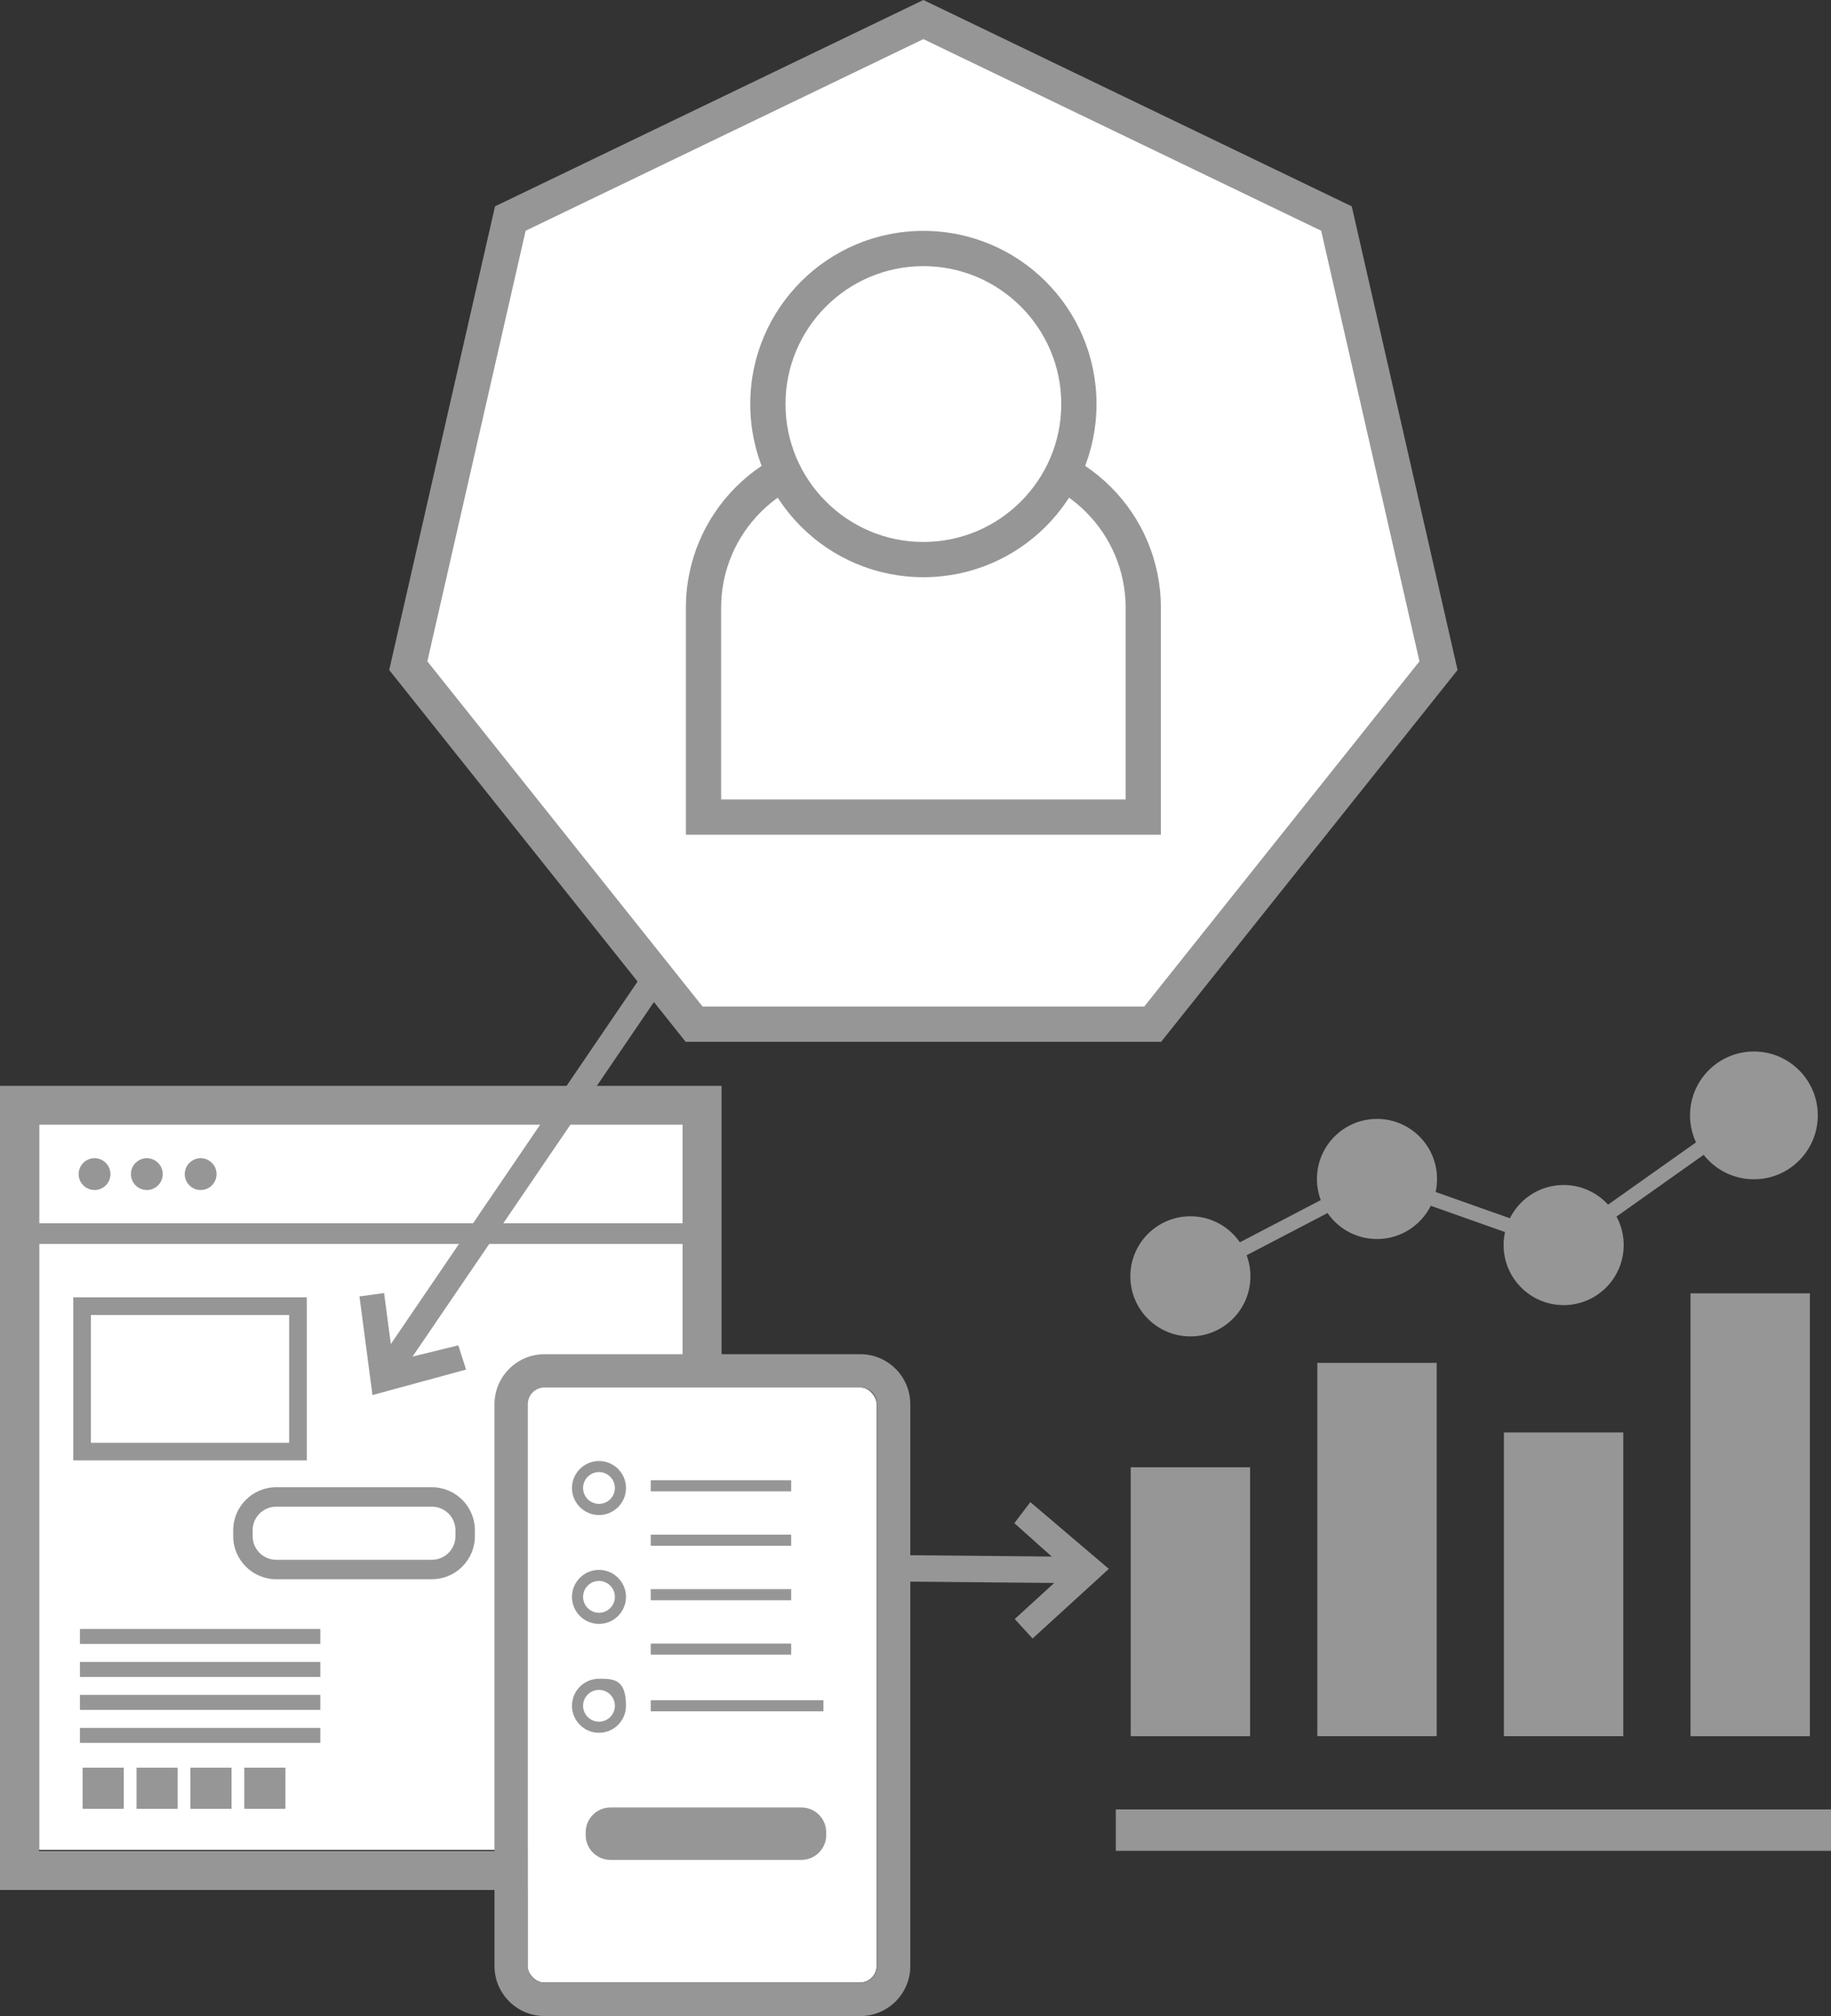 <?xml version="1.0" encoding="UTF-8"?>
<svg id="Layer_2" data-name="Layer 2" xmlns="http://www.w3.org/2000/svg" viewBox="0 0 415.64 457.55">
  <rect x="0" y="0" width="415.64" height="457.55" fill="#333333" stroke="none"/>
  <defs>
    <style>
      .cls-1 {
        fill: #979696;
      }

      .cls-1, .cls-2 {
        stroke-width: 0px;
      }

      .cls-2 {
        fill: #fff;
      }
    </style>
  </defs>
  <g id="Layer_1-2" data-name="Layer 1">
    <rect class="cls-2" x="8.87" y="254.99" width="146.15" height="164.84"/>
    <g>
      <path class="cls-1" d="m163.8,428.93H0v-182.49h163.8v182.49Zm-154.97-8.83h146.15v-164.84H8.83v164.84Z"/>
      <rect class="cls-1" x="4.42" y="277.62" width="154.97" height="4.69"/>
      <circle class="cls-1" cx="21.46" cy="266.47" r="3.61"/>
      <circle class="cls-1" cx="33.33" cy="266.47" r="3.61"/>
      <circle class="cls-1" cx="45.55" cy="266.47" r="3.61"/>
      <rect class="cls-1" x="18.15" y="369.69" width="54.57" height="3.41"/>
      <rect class="cls-1" x="18.15" y="377.18" width="54.57" height="3.41"/>
      <rect class="cls-1" x="18.15" y="384.66" width="54.57" height="3.41"/>
      <rect class="cls-1" x="18.15" y="392.15" width="54.57" height="3.41"/>
      <path class="cls-1" d="m98.03,358.41h-35.32c-5.39,0-9.77-4.38-9.77-9.77v-1.34c0-5.39,4.38-9.77,9.77-9.77h35.32c5.39,0,9.77,4.38,9.77,9.77v1.34c0,5.39-4.38,9.77-9.77,9.77h0Zm-35.32-16.47c-2.96,0-5.36,2.4-5.36,5.36v1.34c0,2.96,2.4,5.36,5.36,5.36h35.32c2.96,0,5.36-2.4,5.36-5.36v-1.34c0-2.96-2.4-5.36-5.36-5.36h-35.32Z"/>
      <rect class="cls-1" x="18.75" y="401.18" width="9.34" height="9.34"/>
      <rect class="cls-1" x="30.99" y="401.18" width="9.34" height="9.34"/>
      <rect class="cls-1" x="43.22" y="401.18" width="9.34" height="9.34"/>
      <rect class="cls-1" x="55.45" y="401.18" width="9.34" height="9.34"/>
    </g>
    <g>
      <circle class="cls-1" cx="398.14" cy="253.14" r="14.5"/>
      <g>
        <rect class="cls-1" x="253.29" y="410.65" width="162.35" height="9.4"/>
        <polygon class="cls-1" points="270.98 291.14 269.45 288.2 312.46 265.77 354.69 280.72 396.35 251.22 398.26 253.93 355.2 284.42 312.71 269.38 270.98 291.14"/>
        <circle class="cls-1" cx="354.95" cy="282.57" r="13.63"/>
        <circle class="cls-1" cx="312.58" cy="267.57" r="13.63"/>
        <circle class="cls-1" cx="270.22" cy="289.67" r="13.63"/>
        <g>
          <rect class="cls-1" x="383.75" y="293.53" width="27.1" height="100.51"/>
          <rect class="cls-1" x="341.39" y="325.1" width="27.1" height="68.93"/>
          <rect class="cls-1" x="299.03" y="309.31" width="27.1" height="84.72"/>
          <rect class="cls-1" x="256.67" y="333" width="27.1" height="61.04"/>
        </g>
      </g>
    </g>
    <rect class="cls-2" x="119.74" y="314.87" width="79.26" height="135.07" rx="3.78" ry="3.78"/>
    <polygon class="cls-1" points="93.65 307.88 168.64 197.75 164.01 194.44 88.72 305.04 87.19 293.46 81.6 294.23 84.55 316.61 105.8 310.83 104.04 305.33 93.65 307.88"/>
    <polygon class="cls-1" points="238.74 353.26 199.3 352.89 199.29 358.89 239.3 359.26 230.35 367.44 234.39 371.87 251.71 356.06 233.89 340.91 230.26 345.69 238.74 353.26"/>
    <g>
      <path class="cls-1" d="m135.97,343.84c-3.38,0-6.13-2.75-6.13-6.13s2.75-6.13,6.13-6.13,6.13,2.75,6.13,6.13-2.75,6.13-6.13,6.13h0Zm0-9.75c-1.99,0-3.61,1.62-3.61,3.61s1.62,3.61,3.61,3.61,3.61-1.62,3.61-3.61-1.62-3.61-3.61-3.61Z"/>
      <path class="cls-1" d="m135.97,368.55c-3.38,0-6.13-2.75-6.13-6.13s2.75-6.13,6.13-6.13,6.13,2.75,6.13,6.13-2.75,6.13-6.13,6.13h0Zm0-9.75c-1.99,0-3.61,1.62-3.61,3.61s1.62,3.61,3.61,3.61,3.61-1.62,3.61-3.61-1.62-3.61-3.61-3.61Z"/>
      <path class="cls-1" d="m135.97,393.26c-3.38,0-6.13-2.75-6.13-6.13s2.75-6.13,6.13-6.13,6.13.08,6.13,6.13c0,3.38-2.75,6.13-6.13,6.13h0Zm0-9.74c-1.99,0-3.61,1.62-3.61,3.61s1.62,3.61,3.61,3.61,3.61-1.62,3.61-3.61-1.62-3.61-3.61-3.61Z"/>
      <path class="cls-1" d="m181.92,422.11h-43.34c-3.1,0-5.63-2.52-5.63-5.63v-.64c0-3.1,2.52-5.63,5.63-5.63h43.34c3.1,0,5.63,2.52,5.63,5.63v.64c0,3.1-2.53,5.63-5.63,5.63Z"/>
      <path class="cls-1" d="m195.29,307.34h-71.69c-6.26,0-11.35,5.09-11.35,11.35v127.51c0,6.26,5.1,11.35,11.35,11.35h71.7c6.25,0,11.34-5.09,11.34-11.35v-127.51c0-6.26-5.1-11.35-11.35-11.35Zm3.78,11.34v127.51c0,2.08-1.69,3.78-3.78,3.78h-71.69c-2.08,0-3.78-1.69-3.78-3.78v-127.51c0-2.08,1.69-3.78,3.78-3.78h71.69c2.08,0,3.78,1.69,3.78,3.78Z"/>
      <rect class="cls-1" x="147.72" y="335.94" width="31.88" height="2.52"/>
      <rect class="cls-1" x="147.72" y="348.3" width="31.88" height="2.52"/>
      <rect class="cls-1" x="147.72" y="360.66" width="31.88" height="2.52"/>
      <rect class="cls-1" x="147.72" y="373.01" width="31.88" height="2.52"/>
      <rect class="cls-1" x="147.72" y="385.87" width="39.2" height="2.52"/>
    </g>
    <path class="cls-1" d="m69.64,331.44H16.64v-37h53v37Zm-49-4h45v-29H20.64v29Z"/>
    <g>
      <polygon class="cls-2" points="157.57 232.44 92.68 151.07 115.84 49.6 209.61 4.44 303.38 49.6 326.54 151.07 261.65 232.44 157.57 232.44"/>
      <path class="cls-1" d="m209.61,8.88l90.3,43.49,22.31,97.72-62.49,78.36h-100.23l-62.49-78.36,22.31-97.72L209.61,8.88m0-8.88l-97.24,46.83-24.02,105.23,67.29,84.38h107.94l67.29-84.38-24.02-105.23L209.61,0h0Z"/>
    </g>
    <g>
      <g>
        <path class="cls-2" d="m159.7,185.44v-47.53c0-19.14,15.57-34.71,34.71-34.71h30.4c19.14,0,34.71,15.57,34.71,34.71v47.53h-99.82Z"/>
        <path class="cls-1" d="m224.81,107.2c16.93,0,30.71,13.78,30.71,30.71v43.53h-91.82v-43.53c0-16.93,13.78-30.71,30.71-30.71h30.4m0-8h-30.4c-21.38,0-38.71,17.33-38.71,38.71v51.53h107.82v-51.53c0-21.38-17.33-38.71-38.71-38.71h0Z"/>
      </g>
      <g>
        <circle class="cls-2" cx="209.61" cy="91.7" r="35.3"/>
        <path class="cls-1" d="m209.61,60.4c17.26,0,31.3,14.04,31.3,31.3s-14.04,31.3-31.3,31.3-31.3-14.04-31.3-31.3,14.04-31.3,31.3-31.3m0-8c-21.7,0-39.3,17.59-39.3,39.3s17.59,39.3,39.3,39.3,39.3-17.59,39.3-39.3-17.59-39.3-39.3-39.3h0Z"/>
      </g>
    </g>
  </g>
</svg>